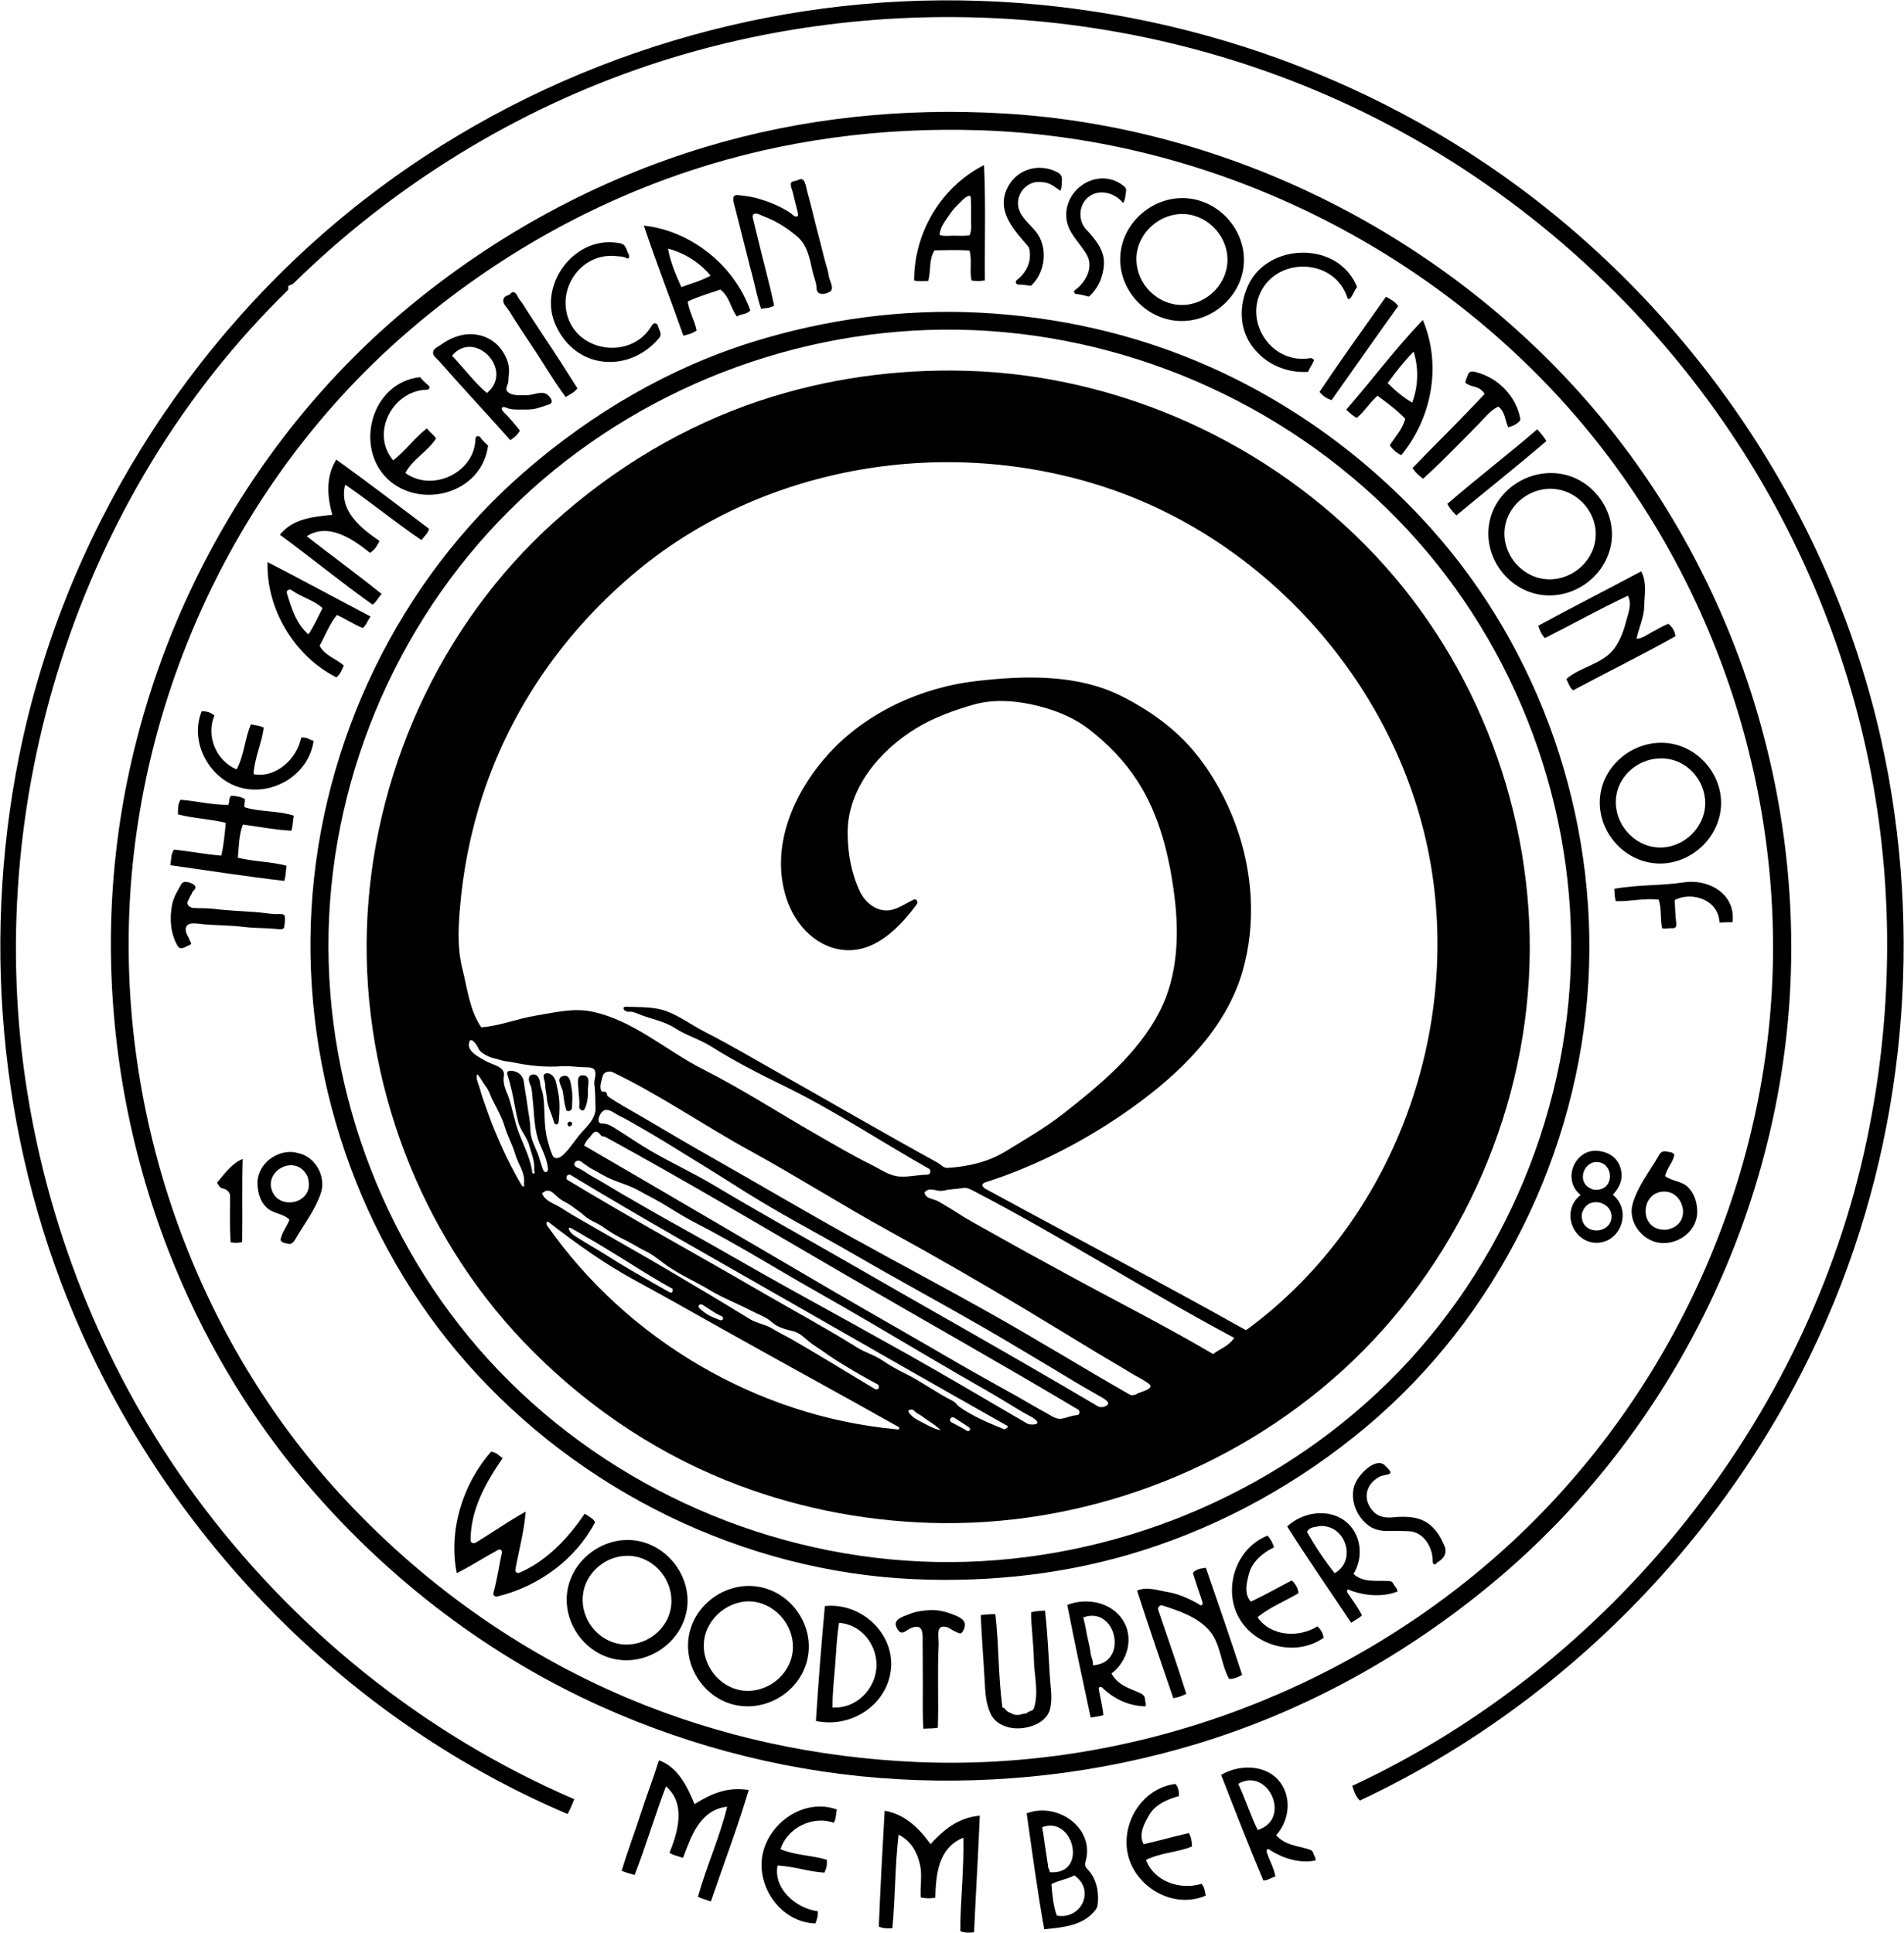 <?xml version="1.0" encoding="UTF-8"?>
<svg xmlns="http://www.w3.org/2000/svg" xmlns:xlink="http://www.w3.org/1999/xlink" width="850.51pt" height="863.43pt" viewBox="0 0 850.51 863.43" version="1.1">
<defs>
<clipPath id="clip1">
  <path d="M 392 808 L 438 808 L 438 863.43 L 392 863.43 Z M 392 808 "/>
</clipPath>
<clipPath id="clip2">
  <path d="M 0 0 L 850.512 0 L 850.512 811 L 0 811 Z M 0 0 "/>
</clipPath>
</defs>
<g id="surface1">
<g clip-path="url(#clip1)" clip-rule="nonzero">
<path style=" stroke:none;fill-rule:evenodd;fill:rgb(0%,0%,0%);fill-opacity:1;" d="M 435.117 863.121 C 435.867 845.781 436.984 828.305 437.66 811.031 C 428.215 811.871 421.742 817.105 415.676 823.738 C 410.449 816.531 404.258 810.438 395.168 808.828 C 394.188 826.109 393.246 843.293 392.562 860.559 C 394.758 861.512 396.18 861.383 398.633 861.312 C 399.965 847.418 399.766 833.375 401.387 819.504 C 406.914 822.258 409.559 827.18 410.875 832.535 C 412.086 837.465 410.953 842.586 411.289 847.559 C 413.812 848.02 415.09 848.129 417.789 847.652 C 418.07 837.711 418.953 825.418 430.324 820.863 C 430.676 834.762 428.965 848.707 428.949 862.605 C 431.23 863.426 432.488 863.375 435.117 863.121 "/>
</g>
<path style=" stroke:none;fill-rule:evenodd;fill:rgb(0%,0%,0%);fill-opacity:1;" d="M 472.098 855.66 C 482.957 857.656 489.465 844.258 479.879 837.711 C 477.238 839.242 472.938 839.945 469.656 841.566 C 470.039 846.328 470.582 851.879 472.098 855.66 Z M 465.527 816.203 C 466.246 819.488 466.441 822.684 467.027 825.918 C 467.34 827.645 467.551 829.367 467.789 831.094 C 467.906 831.957 468.168 832.848 468.164 833.676 C 468.164 834.629 469.336 835.84 468.746 836.266 C 486.215 837.887 479.703 810.773 465.527 816.203 Z M 466.469 861.773 C 475.07 860.891 483.879 860.223 489.371 853.117 C 490.277 851.945 490.371 850.609 490.453 849.242 C 490.738 844.402 489.652 839.348 486.371 835.59 C 485.367 834.445 484.32 833.586 484.816 831.949 C 489.488 816.57 472.383 804.77 458.609 809.98 C 461.07 827.098 463.363 844.715 466.469 861.773 "/>
<path style=" stroke:none;fill-rule:evenodd;fill:rgb(0%,0%,0%);fill-opacity:1;" d="M 364.211 859.184 C 364.82 857.688 365.492 855.949 365.242 853.684 C 355.922 852.609 345.297 843.793 347.328 833.281 C 354.938 833.742 360.969 836.016 368.227 836.477 C 369.188 834.617 369.559 832.703 369.305 830.719 C 362.469 828.648 355.523 828.844 348.652 826.02 C 351.641 816.359 363.176 810.883 372.426 814.203 C 373.719 812.098 373.145 810.801 373.844 808.289 C 359.402 802.988 343.383 814.051 340.605 828.531 C 337.848 842.914 348.859 858.664 364.211 859.184 "/>
<path style=" stroke:none;fill-rule:evenodd;fill:rgb(0%,0%,0%);fill-opacity:1;" d="M 317.539 849.359 C 323.176 832.832 329.465 816.312 334.449 799.574 C 325.102 798.035 317.863 801.082 310.258 805.875 C 307.023 798.055 302.824 789.316 294.336 786.309 C 291.738 794.684 288.742 802.289 286.148 810.355 C 283.414 818.871 280.227 827.098 277.699 835.668 C 280.105 836.625 281.02 836.828 283.504 837.531 C 288.598 824.367 292.43 811.281 297.469 797.91 C 306.621 805.793 302.727 818.512 299.055 827.645 C 301.664 829.086 302.094 828.762 305.07 829.918 C 308.691 820.684 312.383 808.453 324.824 807.008 C 321.508 820.738 315.527 833.652 311.777 847.266 C 314.059 848.305 314.672 848.352 317.539 849.359 "/>
<path style=" stroke:none;fill-rule:evenodd;fill:rgb(0%,0%,0%);fill-opacity:1;" d="M 538.602 846.727 C 538.059 844.812 538.258 843.199 536.719 841.453 C 527.527 844.375 515.551 840.641 511.914 830.781 C 518.605 827.527 525.734 827.484 532.48 824.797 C 532.398 822.609 532.145 820.512 530.988 818.809 C 524.074 820.371 517.984 822.195 510.863 823.758 C 508.438 819.402 511.184 814.309 513.598 810.316 C 516.234 805.953 521.844 803.562 526.59 802.289 C 526.797 800.289 526.207 797.812 525.016 796.852 C 510.387 798.703 500.871 813.973 503.723 827.871 C 506.777 842.785 524.004 853.062 538.602 846.727 "/>
<path style=" stroke:none;fill-rule:evenodd;fill:rgb(0%,0%,0%);fill-opacity:1;" d="M 561.805 817.449 C 577.207 812.598 566.492 789.062 553.121 796.789 C 556.359 803.73 558.672 811.078 561.805 817.449 Z M 564.344 840.012 C 566.59 839.816 567.535 838.887 569.707 838.172 C 569.09 834.578 567.203 831.289 566.035 827.848 C 565.793 827.137 565.508 826.23 566.375 825.973 C 566.93 825.805 567.242 826.387 567.645 826.633 C 573.477 830.207 580.828 832.473 587.656 831.027 C 587.711 829.348 586.957 829.059 586.656 827.848 C 586.312 826.461 585.156 826.199 583.992 825.855 C 579.062 824.402 574.074 824.188 570.047 819.754 C 576.324 812.883 577.16 801.77 570.852 794.93 C 564.488 788.031 553.172 788.254 545.484 792.801 C 551.734 808.848 557.691 824.297 564.344 840.012 "/>
<g clip-path="url(#clip2)" clip-rule="nonzero">
<path style=" stroke:none;fill-rule:evenodd;fill:rgb(0%,0%,0%);fill-opacity:1;" d="M 253.562 810.305 C 254.848 807.793 255.277 806.754 256.531 803.668 C 189.094 774.68 130.332 727.082 86.941 667.883 C 48.219 615.055 22.738 553.07 12.277 488.43 C -8.598 359.422 34.426 221.406 128.594 129.613 C 129.105 129.113 128.348 128.004 129.07 127.602 C 129.809 127.191 130.547 127.152 131.066 126.641 C 175.785 82.754 230.406 49.051 289.754 29.172 C 341.879 11.715 397.469 4.926 452.363 8.578 C 508.887 12.344 564.566 27.363 615.035 53.059 C 675.078 83.621 727.473 128.926 766.621 183.867 C 801.129 232.305 825.023 288.043 836.008 346.559 C 846.098 400.312 845.121 455.602 833.898 509.156 C 807.711 634.156 719.727 743.891 604.031 797.715 C 605 800.637 605.547 802.391 607.434 804.266 C 700.062 760.855 775.578 682.703 816.223 588.832 C 851.121 508.227 859.402 416.82 840.43 331.008 C 818.602 232.289 759.23 143.078 677.871 83.125 C 603.715 28.477 512.145 -0.531 419.973 0.16 C 327.051 0.855 235.379 32.402 162.121 89.625 C 83.598 150.965 27.969 240.406 8.473 338.078 C -8.758 424.402 0.773 515.688 36.797 595.973 C 79.418 690.949 157.617 769.566 253.562 810.305 "/>
</g>
<path style=" stroke:none;fill-rule:evenodd;fill:rgb(0%,0%,0%);fill-opacity:1;" d="M 409.598 787.07 C 503.879 791.125 598.215 757.074 668.953 694.609 C 742.367 629.781 787.754 535.191 791.727 437.262 C 795.582 342.254 760.551 247.148 696.195 177.25 C 630.012 105.371 535.48 61.391 437.785 58.191 C 393.891 56.754 350.215 62.426 308.555 76.164 C 260.742 91.93 216.816 117.566 179.035 150.922 C 105.77 215.609 61.441 310.715 57.723 408.211 C 54.125 502.477 87.926 597.539 151.754 667.23 C 187.641 706.414 231.352 737.824 280.215 758.465 C 321.246 775.797 365.035 785.156 409.598 787.07 Z M 401.195 794.75 C 446.242 797.297 491.469 792.039 534.699 778.934 C 583.66 764.09 628.773 738.926 668.027 706.031 C 744.188 642.215 792.383 547.336 799.281 448.277 C 805.965 352.355 773.934 255.012 711.301 181.941 C 645.539 105.223 549.254 56.617 448.484 50.691 C 403.398 48.039 358.234 52.656 315.039 65.684 C 266.129 80.438 220.91 105.184 181.605 137.953 C 104.285 202.426 56.16 299.32 50.18 399.637 C 44.473 495.426 76.281 592.789 139.305 665.418 C 174.98 706.531 218.902 739.91 268.379 762.195 C 310.242 781.051 355.32 792.16 401.195 794.75 "/>
<path style=" stroke:none;fill-rule:evenodd;fill:rgb(0%,0%,0%);fill-opacity:1;" d="M 418.918 771.781 C 419.348 759.582 418.672 746.746 419.289 734.699 C 419.461 731.445 417.938 726.266 421.836 726.59 C 423.824 726.758 424.812 727.945 426.629 728.742 C 428.41 729.523 429.27 730.398 430.34 728.262 C 432.633 723.672 428.477 722.25 425.102 720.953 C 422.219 719.844 419.137 719.141 416.113 719.203 C 412.852 719.27 409.242 719.758 406.398 720.922 C 403.633 722.051 398.836 723.211 400.422 726.762 C 401.297 728.727 402.43 729.957 404.262 728.789 C 406 727.68 407.043 726.953 409.02 726.68 C 412.652 726.18 412.117 731.082 412.141 734.047 C 412.195 739.98 412.172 746.539 412.219 752.727 C 412.266 759.152 412.012 765.785 412.473 772.199 C 415.145 771.996 416.254 772.211 418.918 771.781 "/>
<path style=" stroke:none;fill-rule:evenodd;fill:rgb(0%,0%,0%);fill-opacity:1;" d="M 456.23 771.98 C 461.59 771.477 467.883 768.781 469.129 763.117 C 470.191 758.281 469.254 753.605 468.969 748.836 C 468.383 739 467.906 729.191 466.816 719.406 C 464.047 719.734 462.926 719.461 460.598 720.23 C 460.621 727.125 461.699 734.172 461.816 741.039 C 461.945 748.438 464.199 756.27 461.77 763.258 C 461.418 764.27 459.438 764.359 458.859 765.059 C 458.449 765.555 457.371 765.398 456.676 765.641 C 455.102 766.191 453.234 766.254 451.727 765.312 C 451.105 764.922 450.32 764.863 449.867 764.324 C 449.594 764 448.961 763.844 449.008 763.418 C 449.055 762.996 447.812 762.938 447.754 762.52 C 445.902 748.852 446.227 734.766 444.637 721.016 C 441.832 720.996 441.027 721.141 438.105 721.43 C 438.473 731.188 439.324 740.988 439.848 750.766 C 440.117 755.867 440.32 761.027 442.637 765.75 C 445.047 770.652 451.137 772.457 456.23 771.98 "/>
<path style=" stroke:none;fill-rule:evenodd;fill:rgb(0%,0%,0%);fill-opacity:1;" d="M 391.492 744.953 C 392.148 735.266 385.09 725.555 374.801 724.922 C 373.797 731.293 373.539 737.363 373.074 743.648 C 372.598 750.02 371.816 756.121 371.887 762.691 C 382.215 763.422 390.824 754.773 391.492 744.953 Z M 397.98 745.617 C 399.613 729.512 384.602 715.703 368.469 717.402 C 366.879 734.484 365.543 751.734 364.469 768.723 C 380.238 772.148 396.371 761.473 397.98 745.617 "/>
<path style=" stroke:none;fill-rule:evenodd;fill:rgb(0%,0%,0%);fill-opacity:1;" d="M 483.855 722.508 C 484.973 726.113 485.227 729.238 486.051 732.641 C 486.527 734.613 486.949 736.449 487.176 738.461 C 487.383 740.305 488.441 741.742 488.184 743.871 C 504.406 742.973 498.594 716.945 483.855 722.508 Z M 492.871 766.141 C 492.504 762.117 491.555 758.703 490.832 754.527 C 490.641 753.406 491.738 753.211 492.496 753.949 C 497.684 759.004 504.555 762.133 511.715 762.172 C 512.102 760.684 511.512 760.363 511.492 759.199 C 511.457 757.246 510.082 756.621 508.605 755.965 C 504.008 753.91 499.406 752.754 496.492 747.523 C 503.828 742.008 506.586 731.43 501.559 723.66 C 496.359 715.629 485.445 713.512 476.734 716.891 C 480.051 733.809 483.602 750.41 487.195 767.172 C 489.824 766.742 490.57 766.754 492.871 766.141 "/>
<path style=" stroke:none;fill-rule:evenodd;fill:rgb(0%,0%,0%);fill-opacity:1;" d="M 329.957 754.824 C 340.355 757.188 351.324 750.199 353.742 739.75 C 356.168 729.273 349.035 718.359 338.68 715.82 C 328.184 713.246 316.961 720.809 314.75 731.332 C 312.594 741.594 319.648 752.484 329.957 754.824 Z M 330.543 761.969 C 344.738 763.816 358.527 753.965 360.922 739.777 C 363.383 725.199 352.914 710.879 338.363 708.703 C 323.926 706.543 309.781 716.887 307.625 731.32 C 305.461 745.816 316.012 760.078 330.543 761.969 "/>
<path style=" stroke:none;fill-rule:evenodd;fill:rgb(0%,0%,0%);fill-opacity:1;" d="M 524.105 758.574 C 526.668 758.07 527.598 757.699 529.914 756.637 C 525.984 744 521.574 731.57 517.34 719.031 C 517.008 718.051 518.191 716.777 519.141 717.086 C 526.609 719.531 535.09 722.281 540.359 728.531 C 545.371 734.477 545.297 743.281 549.02 749.941 C 550.871 750.039 552.691 749.367 554.875 748.133 C 549.664 732.117 544.16 716.238 538.656 700.305 C 536.242 700.641 534.367 700.871 532.859 702.59 C 534.129 706.84 535.609 710.961 536.984 715.137 C 537.23 715.883 537.469 716.867 536.559 717.039 C 536.004 717.148 535.684 716.648 535.273 716.418 C 531.09 714.074 526.418 711.945 521.676 711.148 C 517.164 710.391 512.324 708.617 507.934 710.484 C 513.152 726.73 518.621 742.508 524.105 758.574 "/>
<path style=" stroke:none;fill-rule:evenodd;fill:rgb(0%,0%,0%);fill-opacity:1;" d="M 275.523 734.094 C 286.043 736.594 297.305 729.641 299.523 718.996 C 301.738 708.379 294.578 697.43 283.945 695.309 C 273.32 693.184 262.504 700.57 260.57 711.219 C 258.723 721.418 265.484 731.707 275.523 734.094 Z M 275.473 741.254 C 289.887 743.672 304.457 733.516 306.809 719.043 C 309.168 704.543 298.398 690.203 283.949 688.141 C 269.77 686.117 255.695 696.391 253.449 710.594 C 251.211 724.77 261.328 738.887 275.473 741.254 "/>
<path style=" stroke:none;fill-rule:evenodd;fill:rgb(0%,0%,0%);fill-opacity:1;" d="M 591.242 731.57 C 590.969 729.641 590.156 727.984 588.422 726.484 C 580.375 731.648 567.602 731.066 561.723 722.375 C 567.48 717.703 573.801 715.387 580.012 711.645 C 579.969 709.664 578.574 707.188 577 705.969 C 570.711 709.195 565.27 712.379 558.75 715.426 C 555.602 711.969 556.852 706.922 558 702.703 C 559.43 697.461 564.266 693.449 569.066 691.188 C 568.438 688.922 567.469 687.414 566.227 685.945 C 552.438 691.281 546.512 708.66 552.867 721.551 C 559.562 735.125 578.523 740.535 591.242 731.57 "/>
<path style=" stroke:none;fill-rule:evenodd;fill:rgb(0%,0%,0%);fill-opacity:1;" d="M 596.184 702.723 C 605.285 697.699 601.957 684.02 592.902 681.961 C 591.551 681.652 590.434 681.457 589.062 681.773 C 587.055 682.242 585.219 681.961 583.797 684.223 C 587.367 690.582 591.66 697.035 596.184 702.723 Z M 603.578 724.859 C 605.938 723.207 606.652 723.215 608.363 721.527 C 606.641 718.105 604.281 714.91 602.113 711.734 C 601.758 711.211 601.402 710.453 602.016 710.105 C 602.445 709.855 602.918 710.289 603.324 710.441 C 609.836 712.855 617.816 713.492 624.312 710.855 C 623.805 708.824 622.969 708.715 622.363 707.359 C 621.816 706.141 620.578 706.258 619.488 706.199 C 614.445 705.934 608.961 706.984 604.594 703.051 C 609.41 695.277 607.906 684.664 600.695 679.305 C 593.039 673.605 581.648 675.523 574.992 681.859 C 584.281 696.582 594 710.52 603.578 724.859 "/>
<path style=" stroke:none;fill-rule:evenodd;fill:rgb(0%,0%,0%);fill-opacity:1;" d="M 222.375 713.07 C 240.551 708.609 257.066 696.672 265.852 679.914 C 264.746 678.066 263.305 677.578 261.18 676.148 C 253.766 687.09 244.465 697.066 232.07 702.516 C 230.977 702.996 230.02 702.152 230.238 700.961 C 231.836 692.176 234.09 684.254 234.82 675.219 C 227.109 679.512 220.188 684.395 212.66 688.992 C 211.609 689.633 210.219 689.281 210.215 688.031 C 210.156 674.246 217.059 662.199 224.527 651.336 C 222.379 649.805 221.742 648.77 219.363 648.449 C 206.688 662.895 200.207 683.684 204.027 702.711 C 211.258 699.023 215.871 695.875 222.434 692.352 C 223.508 691.773 224.441 692.535 224.188 693.68 C 222.828 699.852 222.113 705.391 220.43 711.531 C 220.105 712.727 221.242 713.348 222.375 713.07 "/>
<path style=" stroke:none;fill-rule:evenodd;fill:rgb(0%,0%,0%);fill-opacity:1;" d="M 418.031 697.707 C 490.328 699.121 562.156 671.664 615.059 622.254 C 668.734 572.121 700.586 500.285 701.785 426.867 C 702.965 354.812 674.539 283.355 624.105 231.789 C 572.824 179.359 501.426 148.461 428.066 147.273 C 355.926 146.113 284.746 173.758 232.344 223.352 C 179.598 273.273 148.348 343.957 146.773 416.504 C 145.207 488.613 172.887 560.25 222.855 612.324 C 273.586 665.191 344.914 696.281 418.031 697.707 Z M 408.316 705.387 C 442.742 706.91 477.129 703.035 509.984 692.68 C 546.758 681.086 580.758 662.098 610.312 637.324 C 668.809 588.293 705.164 514.625 709.523 438.555 C 713.73 365.148 688.203 290.547 638.98 235.75 C 611.074 204.688 576.797 179.75 538.691 163.086 C 506.664 149.078 472.09 141.367 437.133 139.641 C 403.105 137.957 368.93 142.586 336.395 152.684 C 298.82 164.344 264.457 184.594 234.605 210.438 C 178.062 259.391 143.41 331.625 139.129 406.141 C 134.914 479.453 159.992 553.879 208.648 608.996 C 259.047 666.086 332.219 702.012 408.316 705.387 "/>
<path style=" stroke:none;fill-rule:evenodd;fill:rgb(0%,0%,0%);fill-opacity:1;" d="M 640.902 698.832 C 641.531 698.895 641.5 698.191 642.031 697.895 C 645.02 696.227 646.57 693.637 645.25 690.555 C 643.762 687.074 642.312 684.52 639.73 681.969 C 634.996 677.293 628.281 677.184 622.082 677.777 C 619.074 678.066 615.879 677.613 613.664 675.359 C 611.465 673.125 610.168 670.34 610.535 667.203 C 610.934 663.785 613.305 661.211 616.215 659.625 C 617.613 658.863 619.434 659.008 620.707 658.301 C 621.988 657.59 619.93 655.973 618.812 654.734 C 616.328 651.977 612.047 654.5 609.676 656.812 C 607.434 659 605.152 661.883 604.574 665.184 C 603.477 671.445 606.516 678.094 611.723 681.711 C 614.328 683.52 617.613 683.969 620.816 683.859 C 623.656 683.766 626.258 683.855 629.238 683.957 C 635.82 684.18 639.891 690.938 639.98 696.996 C 639.992 697.742 640 698.742 640.902 698.832 "/>
<path style=" stroke:none;fill-rule:evenodd;fill:rgb(0%,0%,0%);fill-opacity:1;" d="M 419.465 638.145 C 416.992 635.84 414.605 634.805 412.199 632.855 C 410.938 631.828 409.453 631.422 408.391 630.184 C 407.523 629.172 405.176 629.676 405.906 630.812 C 407.57 633.422 410.332 634.496 412.918 635.859 C 415.039 636.977 416.938 638.047 419.457 638.691 C 420.648 638.992 420.402 639.023 419.465 638.145 Z M 431.68 638.992 C 432.875 639.789 434.047 638.449 432.863 637.605 C 430.438 635.879 428.906 635.055 426.422 633.355 C 424.867 632.289 423.473 634.445 425.098 635.367 C 427.633 636.805 429.289 637.402 431.68 638.992 Z M 399.906 638.383 C 400.621 638.449 401.57 638.789 401.684 638.035 C 401.785 637.363 400.965 637.152 400.406 636.844 C 374.602 622.316 348.59 608.184 322.762 593.691 C 309.812 586.426 296.953 579.117 283.883 572.043 C 270.141 564.602 257.543 555.555 245.059 545.898 C 244.254 545.277 243.801 546.555 244.379 547.383 C 280.008 598.359 338.152 632.566 399.906 638.383 Z M 448.391 638.352 C 448.977 638.586 450 637.797 450.137 637.277 C 450.258 636.816 449.52 636.645 449.016 636.363 C 416.562 618.066 384.242 599.551 351.914 581.051 C 319.438 562.465 286.773 544.172 254.754 524.781 C 254.203 524.449 253.305 524.977 253.172 525.305 C 253.07 525.551 252.883 526.676 253.293 526.926 C 281.699 544.156 310.898 560.105 339.656 576.824 C 354.066 585.203 368.742 593.078 382.902 601.926 C 386.453 604.148 390.543 605.242 394.027 607.598 C 397.328 609.824 400.75 611.75 404.316 613.516 C 411.781 617.215 418.418 622.191 425.812 625.895 C 426.875 626.43 427.473 627.652 428.422 628.328 C 434.395 632.594 441.641 635.637 448.391 638.352 Z M 459.516 636.117 C 459.867 636.184 459.945 636.344 460.516 636.277 C 461.09 636.215 460.621 636.352 461.238 636.328 C 465.805 636.133 462.09 633.59 460.109 632.562 C 458.082 631.504 455.816 630.195 453.727 628.914 C 449.453 626.297 445.129 623.656 440.754 621.152 C 432.078 616.188 423.402 611.184 414.797 606.098 C 397.57 595.91 380.336 585.719 362.914 575.871 C 354.227 570.965 345.672 565.812 337.039 560.812 C 328.5 555.863 319.906 550.98 311.137 546.465 C 306.703 544.184 302.43 541.609 298.195 538.953 C 294.016 536.336 289.586 534.188 285.273 531.773 C 281.152 529.465 276.555 528.305 272.27 526.383 C 269.984 525.359 267.879 524 265.645 522.809 C 264.527 522.215 263.527 521.719 262.391 520.863 C 261.484 520.184 261.082 520.059 260.004 519.16 C 257.441 517.035 255.09 520.324 257.773 521.508 C 260.625 522.766 262.121 524.152 264.383 525.383 C 268.938 527.863 273.102 530.547 277.48 533.086 C 286.086 538.082 294.684 543.047 303.375 547.844 C 320.512 557.301 337.406 567.273 354.551 576.711 C 371.844 586.23 389.129 595.801 406.348 605.457 C 423.547 615.102 440.461 625.227 457.555 635.117 C 458.188 635.484 458.73 635.965 459.516 636.117 Z M 474.402 633.691 C 476.715 633.27 478.441 632.305 480.988 632.145 C 482.441 632.055 482.617 630.25 481.527 629.602 C 446.57 608.766 411.117 588.859 375.961 568.445 C 340.871 548.066 306.023 527.27 270.418 507.863 C 269.809 507.531 268.91 507.727 268.453 507.191 C 267.871 506.508 267.336 505.609 266.43 505.531 C 265.082 505.41 264.406 506.879 263.5 507.914 C 262.539 509.016 261.848 509.504 260.922 511.684 C 297.57 532.953 334.102 554.492 370.711 575.855 C 389.012 586.535 407.469 596.965 425.773 607.648 C 434.988 613.027 444.34 618.145 453.645 623.355 C 458.195 625.906 462.672 628.645 467.258 631.086 C 469.543 632.301 471.695 634.184 474.402 633.691 Z M 491.918 628.523 C 492.543 628.359 492.27 628.66 492.93 628.457 C 497.859 626.938 492.688 624.5 490.402 623.184 C 488.363 622.012 485.82 620.535 483.535 619.23 C 478.809 616.527 474.105 613.531 469.359 610.734 C 459.805 605.105 450.316 599.301 440.703 593.746 C 421.828 582.844 402.633 572.504 383.762 561.582 C 374.273 556.09 364.668 550.809 355.102 545.473 C 345.504 540.113 336.066 534.469 326.805 528.539 C 317.348 522.492 307.719 516.691 298.195 510.793 C 293.516 507.895 288.711 505.07 283.957 502.387 C 281.621 501.07 279.145 499.57 276.859 498.52 C 274.59 497.473 271.844 494.844 269.699 496.09 C 267.637 497.285 266.016 501.867 268.934 501.867 C 271.895 501.863 273.926 503.512 276.168 504.898 C 280.992 507.891 285.621 511.133 290.496 513.969 C 299.809 519.387 309.66 523.918 318.93 529.453 C 328.363 535.09 337.898 540.605 347.438 546.047 C 356.93 551.457 366.461 556.805 375.938 562.27 C 413.922 584.184 452.219 605.559 489.957 627.902 C 490.254 628.074 490.512 628.285 490.891 628.359 C 491.27 628.438 491.383 628.664 491.918 628.523 Z M 506.176 623.168 C 506.52 623.086 506.934 622.969 507.129 622.973 C 507.324 622.98 508.055 622.469 508.219 622.395 C 509.648 621.734 515.973 620.23 513.305 618.195 C 510.574 616.113 508.062 615.07 505.477 613.48 C 500.32 610.316 495.164 607.387 490.047 604.285 C 479.641 597.977 469.277 591.629 458.863 585.359 C 438.582 573.152 418.07 561.355 397.324 549.965 C 376.367 538.461 356.172 525.59 335.246 514.133 C 314.523 502.789 294.953 489.145 273.66 478.914 C 272.523 478.367 270.762 478.699 269.969 479.43 C 269.094 480.23 268.867 482.02 268.527 483.258 C 268.215 484.41 268.008 485.852 268.469 487.09 C 268.742 487.82 269.762 487.57 270.48 487.742 C 271.219 487.922 270.949 489.328 271.594 489.77 C 276.559 493.199 281.961 496.012 287.18 499.094 C 297.492 505.188 307.832 511.281 318.273 517.195 C 338.891 528.875 359.254 540.926 379.969 552.422 C 400.613 563.871 421.453 574.879 442.031 586.43 C 462.777 598.074 483.062 610.586 503.699 622.402 C 504.473 622.844 505.27 623.387 506.176 623.168 Z M 392.543 619.953 C 392.59 619.586 392.629 618.699 392.211 618.477 C 385.852 615.102 379.555 611.398 373.438 607.559 C 370.09 605.461 366.891 602.992 363.59 600.902 C 360.5 598.949 357.996 595.566 354.465 594.676 C 351.062 593.82 347.52 593.047 344.777 590.578 C 342.16 588.219 338.848 587.199 335.824 585.605 C 329.613 582.328 322.984 579.859 316.965 576.23 C 310.789 572.512 304.152 569.621 298.203 565.531 C 294.922 563.273 291.898 560.535 288.344 558.844 C 285.254 557.371 282.402 555.449 279.277 553.934 C 275.863 552.281 272.605 550.398 269.551 548.191 C 266.754 546.168 263.289 545.207 260.73 542.766 C 259.289 541.387 257.59 540.461 256.062 539.227 C 254.66 538.09 253.066 537.266 251.484 536.414 C 249.789 535.504 248.43 534.086 247.012 532.809 C 246.316 532.188 245.32 531.816 244.453 531.844 C 244.086 531.855 243.418 532.047 243.359 532.188 C 243.301 532.324 242.09 532.828 242.215 533.188 C 243.406 536.559 247.938 537.715 250.992 539.746 C 253.879 541.664 257.094 543.516 260.184 545.281 C 266.355 548.812 272.559 552.43 278.77 555.945 C 291.348 563.059 303.797 570.473 316.23 577.867 C 322.535 581.617 328.789 585.457 335.086 589.285 C 338.121 591.129 341.723 591.496 344.77 593.355 C 347.809 595.211 350.98 596.703 354.035 598.465 C 366.422 605.605 378.582 613.098 390.828 620.465 C 391.43 620.824 392.477 620.488 392.543 619.953 Z M 541.891 604.832 C 545.492 602.137 548.223 601.746 551.363 597.637 C 511.805 576.516 474.004 552.223 434.238 531.625 C 433.027 530.996 431.73 530.426 430.355 530.645 C 427.289 531.137 424.289 531.176 421.277 531.852 C 418.398 532.5 415.312 529.801 412.965 532.664 C 413.434 535.645 417.117 535.379 419.371 536.742 C 422.117 538.398 425.023 540.051 427.762 541.844 C 432.98 545.266 438.555 548.117 443.988 551.207 C 454.898 557.418 465.949 563.379 476.965 569.398 C 498.602 581.215 520.594 592.297 541.891 604.832 Z M 556.602 594.188 C 619.891 547.938 651.367 466.617 639.719 389.875 C 627.746 311.012 568.879 242.27 493.309 217.523 C 423.246 194.582 342.422 207.469 285.223 254.496 C 253.098 280.906 228.668 315.477 215.684 354.977 C 210.129 371.875 206.762 389.105 205.355 406.781 C 204.66 415.488 204.383 424.242 206.523 432.676 C 208.801 441.641 209.715 451.176 214.98 458.895 C 223.562 458.211 231.113 454.996 239.23 453.68 C 247.598 452.324 256.078 450.102 264.504 451.887 C 283.121 455.824 297.492 469.254 314.172 477.703 C 331.328 486.391 347.633 496.938 364.355 506.531 C 372.668 511.301 380.945 516.215 389.547 520.441 C 393.559 522.414 397.223 525.23 401.84 525.543 C 406.086 525.828 409.836 524.758 414.258 524.715 C 415.703 524.703 416.055 522.676 414.879 522.012 C 393.109 509.703 372.387 495.82 349.945 484.93 C 338.918 479.578 328.062 473.977 317.656 467.438 C 312.5 464.199 306.57 462.539 301.445 459.215 C 296.484 455.996 290.457 455.141 285.098 452.891 C 283.707 452.305 282.305 451.723 280.695 451.941 C 280.195 452.012 279.758 451.664 279.359 451.516 C 278.77 451.293 278.152 450.312 278.75 449.922 C 279.129 449.68 279.672 449.688 280.098 449.703 C 285.781 449.961 292.09 449.621 297.578 451.637 C 303.742 453.902 309.141 458.012 315.031 461.02 C 326.652 466.949 337.922 473.652 349.305 480.074 C 372.477 493.156 395.469 506.527 418.812 519.344 C 420.301 520.156 421.457 521.773 423.164 521.68 C 432.27 521.152 441.348 519.074 449.086 514.355 C 457.871 508.996 466.953 503.75 474.977 497.461 C 491.488 484.516 508.52 470.445 518.172 451.465 C 526.105 435.863 526.777 417.398 524.613 400.309 C 522.367 382.547 518.031 364.262 508.195 349.008 C 502.363 339.961 494.82 332.156 486.25 325.602 C 478.812 319.914 469.918 316.609 460.809 314.656 C 452.266 312.824 443.277 312.367 434.883 314.75 C 426.105 317.246 417.281 320.453 409.594 325.098 C 393.008 335.117 378.414 352.27 378.641 372.418 C 378.738 381.492 380.34 390.258 384.129 398.258 C 386.305 402.859 390.945 406.715 396.027 406.691 C 400.453 406.672 404.262 403.609 408.363 401.766 C 409.34 401.324 410.16 403.02 409.578 403.812 C 402.449 413.527 391.836 424.867 378.465 424.438 C 365.516 424.023 355.457 413.805 351.391 401.535 C 343.773 378.543 354.355 354.117 370.109 336.762 C 386.91 318.254 411.465 307.047 436.133 304.211 C 458.008 301.695 481.602 301.035 501.523 311.223 C 513.805 317.504 525.199 325.629 533.883 336.277 C 541.742 345.918 547.852 357.039 552.078 368.695 C 559.598 389.438 561.219 412.605 555.012 433.992 C 547.527 459.762 526.914 479.656 505.453 494.957 C 485.684 509.055 463.258 520.789 440.094 528.145 C 439.355 528.379 438.453 529.215 438.961 529.832 C 439.289 530.234 439.574 530.691 440.016 530.93 C 478.777 552.02 518.07 572.586 556.602 594.188 Z M 321.625 589.66 C 322.93 590.125 323.633 588.496 322.312 587.91 C 318.93 586.402 316.875 584.734 313.816 582.812 C 312.711 582.117 311.438 583.402 312.332 584.281 C 315.062 586.973 317.953 588.352 321.625 589.66 Z M 300.227 577.211 C 300.414 576.941 300.746 575.863 300.309 575.625 C 292.406 571.305 284.652 566.34 276.934 561.531 C 273.074 559.129 269.148 556.781 265.258 554.449 C 263.305 553.277 261.23 552.207 259.34 551.02 C 258.316 550.375 257.004 549.715 256.172 549.195 C 255.598 548.84 253.922 547.883 254.039 548.684 C 254.352 550.785 256.809 552.105 258.621 553.242 C 260.492 554.422 262.559 555.684 264.547 556.84 C 268.445 559.113 272.293 561.59 276.16 563.977 C 279.961 566.32 283.844 568.547 287.727 570.758 C 291.457 572.883 295.172 575.074 298.922 577.133 C 299.363 577.375 300.039 577.48 300.227 577.211 Z M 233.922 529.887 C 234.504 529.641 233.996 529.141 234.062 528.613 C 234.668 523.734 231.41 520.043 230.16 515.629 C 228.953 511.359 226.707 507.523 225.445 503.254 C 224.219 499.102 222.148 495.453 220.176 491.652 C 219.062 489.512 218.465 487.059 216.945 485.195 C 216.102 484.16 215.359 482.77 214.766 481.906 C 214.348 481.301 213.27 479.395 213.031 480.16 C 212.465 481.977 213.91 484.43 214.422 486.488 C 214.887 488.367 215.598 490.395 216.266 492.309 C 217.691 496.41 219.164 500.559 220.824 504.602 C 224.289 513.023 228.207 521.293 232.84 529.137 C 233.094 529.562 233.34 530.133 233.922 529.887 Z M 238.641 524.094 C 239.227 523.77 238.559 523.281 238.609 522.777 C 239.012 518.809 237.43 515.355 236.43 511.676 C 235.402 507.906 232.461 504.992 231.484 501.184 C 230.562 497.578 229.996 494.031 229.262 490.336 C 228.551 486.754 227.75 483.609 226.602 479.828 C 225.973 477.758 229.246 478.148 230.945 478.953 C 232.555 479.715 233.734 481.312 233.98 483.195 C 234.445 486.738 235.121 490.09 235.562 493.598 C 236.031 497.309 236.902 500.832 236.922 504.641 C 236.938 508.406 238.691 511.543 240.086 514.957 C 240.867 516.871 241.305 518.867 242.027 520.805 C 242.359 521.695 242.441 522.641 243.23 523.363 C 243.98 524.047 244.883 523.008 244.797 522.102 C 244.441 518.422 242.988 515.082 241.457 511.742 C 238.402 505.074 238.766 497.523 237.871 490.402 C 237.629 488.453 237.715 486.293 236.883 484.566 C 236.113 482.969 235.652 480.461 237.785 479.996 C 240.09 479.492 241.18 482.008 241.301 483.93 C 241.414 485.668 242.328 487.32 242.594 489.098 C 243.617 496.004 242.703 502.91 244.73 509.84 C 245.328 511.887 245.664 513.422 246.676 515.801 C 247.734 518.301 250.047 517.309 251.656 515.785 C 254.844 512.762 256.992 508.945 259.828 505.824 C 262.66 502.711 266.23 499.25 266.023 494.91 C 265.855 491.383 266.004 487.992 265.504 484.523 C 265.215 482.52 266.387 480.555 265.824 478.484 C 265.324 476.652 262.969 476.758 261.23 476.734 C 257.867 476.691 254.352 476.035 250.895 476.281 C 243.711 476.797 236.578 476.094 229.531 474.609 C 227.551 474.191 225.484 474.145 223.59 473.531 C 221.926 472.988 220.016 472.645 218.512 472.016 C 216.789 471.293 214.371 469.898 213.805 468.461 C 213.215 466.977 210.535 463.09 209.707 465.211 C 208.004 469.562 214.18 472.312 217.32 474.125 C 219.992 475.668 225.758 476.445 225.078 480.566 C 224.367 484.875 226.609 487.918 227.699 491.652 C 228.715 495.117 229.469 498.551 230.43 501.996 C 232.395 509.059 236.469 515.449 237.609 522.742 C 237.727 523.492 237.73 524.598 238.641 524.094 Z M 415.449 680.242 C 482.637 682.367 549.766 657.535 599.562 612.281 C 650.359 566.121 681.133 499.34 683.227 430.777 C 685.27 363.879 660.219 296.898 614.324 248.098 C 567.152 197.938 500.402 167.559 431.637 165.629 C 400.391 164.754 369.254 169.074 339.645 178.914 C 305.559 190.242 274.355 209.031 247.57 233.109 C 196.207 279.301 165.789 346.953 163.863 415.871 C 161.98 483.113 187.34 550.602 233.895 599.352 C 259.395 626.055 290.051 647.398 324.242 661.215 C 353.293 672.953 384.129 679.25 415.449 680.242 "/>
<path style=" stroke:none;fill-rule:evenodd;fill:rgb(0%,0%,0%);fill-opacity:1;" d="M 108.184 554.793 C 108.395 542.344 108.039 530.199 108.414 517.688 C 103.328 519.75 100.254 524.477 96.941 528.289 C 97.824 529.66 98.121 530.582 99.309 530.805 C 101.285 531.172 102.793 532.504 102.789 534.363 C 102.77 541.305 102.617 548.043 102.996 554.895 C 105.152 555.285 106.176 555.238 108.184 554.793 "/>
<path style=" stroke:none;fill-rule:evenodd;fill:rgb(0%,0%,0%);fill-opacity:1;" d="M 137.863 527.754 C 137.605 526.059 137.574 525.637 136.629 524.211 C 131.098 515.875 118.211 522.984 121.484 531.844 C 124.77 540.715 139.371 537.688 137.863 527.754 Z M 128.5 555.562 C 129.969 556.023 131.039 555.027 131.723 553.863 C 135.723 547.004 140.703 540.605 143.305 532.988 C 145.758 525.797 141.121 517.02 133.652 515.184 C 132.336 514.859 131.145 514.559 129.797 514.555 C 121.922 514.527 114.535 521.137 115.012 529.199 C 115.25 533.223 116.34 536.957 119.344 539.617 C 122.289 542.227 126.621 542.047 129.312 544.832 C 128.055 548.129 125.867 550.527 125.297 553.902 C 125.984 555.234 127.16 555.141 128.5 555.562 "/>
<path style=" stroke:none;fill-rule:evenodd;fill:rgb(0%,0%,0%);fill-opacity:1;" d="M 746.301 548.793 C 755.852 545.633 751.961 531.355 742.52 532.297 C 732.848 533.262 732.293 548.645 742.797 549.27 C 744.465 549.371 744.742 549.309 746.301 548.793 Z M 741.266 555.145 C 749.387 556.234 758.004 550.051 758.141 541.633 C 758.211 537.445 757.074 533.535 754.242 530.5 C 751.473 527.527 746.852 527.691 743.785 525.328 C 744.566 521.727 747.34 519.27 747.922 515.762 C 747.113 514.465 745.77 514.711 744.512 514.383 C 743.242 514.051 741.914 514.512 741.281 515.629 C 737.121 523.012 731.73 529.414 729.316 537.688 C 727.02 545.559 733.281 554.07 741.266 555.145 "/>
<path style=" stroke:none;fill-rule:evenodd;fill:rgb(0%,0%,0%);fill-opacity:1;" d="M 719.816 544.133 C 720.629 537.324 710.547 534.07 707.363 540.305 C 706.531 541.93 706.367 542.914 706.738 544.707 C 708.168 551.664 718.996 551.023 719.816 544.133 Z M 713.977 531.406 C 721.051 530.559 720.691 520.117 714.09 519.121 C 707.684 518.152 704.16 527.504 710.109 530.664 C 711.582 531.445 712.277 531.609 713.977 531.406 Z M 713.434 555.137 C 724.055 554.898 729.098 540.68 720.43 533.684 C 723.898 530.035 725.258 525.871 723.777 521.434 C 722.23 516.805 718.293 514.418 713.379 514.055 C 703.512 513.324 697.543 526.922 706.043 533.766 C 696.887 540.98 702.699 555.379 713.434 555.137 "/>
<path style=" stroke:none;fill-rule:evenodd;fill:rgb(0%,0%,0%);fill-opacity:1;" d="M 255.281 502.625 C 256.414 501.102 253.742 500.223 253.547 502.012 C 253.43 503.117 254.582 503.562 255.281 502.625 "/>
<path style=" stroke:none;fill-rule:evenodd;fill:rgb(0%,0%,0%);fill-opacity:1;" d="M 249.07 502.098 C 249.465 501.762 249.535 501.215 249.578 500.719 C 249.945 496.867 250.137 492.887 249.523 489.062 C 249.219 487.152 248.746 485.152 248.34 483.352 C 247.879 481.312 246.074 478.898 243.781 479.492 C 241.789 480.004 243.559 482.875 243.531 484.59 C 243.504 486.348 244.16 488.434 244.266 490.387 C 244.469 494.215 246.562 497.664 247.473 501.359 C 247.637 502.031 248.52 502.562 249.07 502.098 "/>
<path style=" stroke:none;fill-rule:evenodd;fill:rgb(0%,0%,0%);fill-opacity:1;" d="M 255.492 494.949 C 255.594 492.164 255.875 489.051 255.387 486.555 C 254.914 484.133 254.855 479.672 251.445 480.676 C 247.984 481.695 251.109 485.32 251.453 487.824 C 251.781 490.223 252.074 493.055 252.871 495.668 C 253.25 496.918 255.445 496.207 255.492 494.949 "/>
<path style=" stroke:none;fill-rule:evenodd;fill:rgb(0%,0%,0%);fill-opacity:1;" d="M 261.109 495.477 C 262.422 492.848 262.738 489.781 262.617 487.188 C 262.504 484.699 264.062 480.598 260.57 480.316 C 257.199 480.043 258.309 484.152 258.383 486.547 C 258.453 488.914 259.035 491.652 258.73 494.309 C 258.578 495.645 260.504 496.691 261.109 495.477 "/>
<path style=" stroke:none;fill-rule:evenodd;fill:rgb(0%,0%,0%);fill-opacity:1;" d="M 81.176 423.527 C 81.734 423.434 82.176 423.352 82.645 423.07 C 83.453 422.59 84.238 422.457 85.066 421.926 C 85.859 421.418 84.848 420.516 84.617 419.719 C 84.176 418.195 82.902 417.051 82.957 415.152 C 83.066 411.34 87.953 412.59 91.008 412.859 C 96.715 413.359 103.137 413.312 109.035 414.051 C 112.195 414.445 115.574 414.477 118.742 414.629 C 120.223 414.699 121.891 414.789 123.25 414.934 C 124.566 415.074 126.84 415.551 126.98 413.973 C 127.129 412.34 127.5 410.914 127.242 409.387 C 126.98 407.84 124.684 408.367 123.227 408.316 C 120.34 408.211 117.223 407.648 114.207 407.414 C 107.973 406.938 101.656 406.777 95.426 405.961 C 92.438 405.57 89.41 405.793 86.375 405.57 C 84.703 405.445 83.012 404.031 84.047 402.273 C 84.652 401.25 84.691 400.598 85.41 399.664 C 85.93 398.984 85.688 398.52 86.449 397.855 C 88.262 396.277 86.91 395.066 85.219 394.422 C 83.574 393.793 81.781 393.52 80.938 395.02 C 79.215 398.09 77.484 400.871 76.855 404.172 C 75.68 410.336 76.133 416.828 79.246 422.367 C 79.656 423.094 80.293 423.676 81.176 423.527 "/>
<path style=" stroke:none;fill-rule:evenodd;fill:rgb(0%,0%,0%);fill-opacity:1;" d="M 747.105 414.625 C 748.363 414.738 748.965 413.785 748.816 412.652 C 748.344 408.988 748.27 405.746 748.086 402.027 C 755.965 397.992 767.727 401.996 768.082 412.113 C 770.59 411.941 772.23 411.871 773.93 411.906 C 775.352 399.012 762.98 392.523 752.293 394.125 C 741.883 395.688 731.402 395.125 721.07 397.035 C 721.355 399.359 721.137 400.41 721.758 402.523 C 728.172 402.77 734.453 401.074 740.945 401.871 C 742.262 406.105 741.586 410.418 742.438 414.594 C 744.199 415.086 745.359 414.469 747.105 414.625 "/>
<path style=" stroke:none;fill-rule:evenodd;fill:rgb(0%,0%,0%);fill-opacity:1;" d="M 127.016 393.484 C 127.711 390.898 127.664 389.258 127.988 386.707 C 120.777 384.789 113.551 384.93 106.238 383.137 C 106.754 378.016 106.68 372.941 108.539 368.312 C 116.008 369.352 122.77 370.641 130.156 371.07 C 130.895 368.617 130.723 367.281 131.25 364.352 C 124.312 362.066 116.23 362.777 109.258 360.609 C 109.004 358.777 109.52 358.488 109.375 356.961 C 107.695 355.863 105.199 355.508 103.207 355.422 C 102.094 356.832 102.672 357.586 102.023 359.527 C 94.945 359.645 87.766 357.781 80.641 357.254 C 79.418 359.062 79.484 361.551 79.512 363.785 C 86.613 365.602 93.711 365.789 100.844 367.527 C 100.352 372.809 100.008 377.031 98.844 382.195 C 91.609 381.605 84.84 380.238 77.676 379.512 C 76.273 381.832 76.66 383.074 76.082 386.465 C 93.008 388.855 110.012 391.527 127.016 393.484 "/>
<path style=" stroke:none;fill-rule:evenodd;fill:rgb(0%,0%,0%);fill-opacity:1;" d="M 738.699 378.359 C 748.855 380.016 759.047 372.789 761.281 362.723 C 763.602 352.258 756.469 341.23 745.848 339.129 C 735.086 337 724.074 344.109 722.078 354.938 C 720.07 365.801 727.973 376.613 738.699 378.359 Z M 738.676 385.562 C 753.273 387.199 767.016 376.051 768.648 361.441 C 770.277 346.926 758.984 333.273 744.543 331.898 C 730.203 330.535 716.422 341.176 714.785 355.598 C 713.133 370.152 724.137 383.938 738.676 385.562 "/>
<path style=" stroke:none;fill-rule:evenodd;fill:rgb(0%,0%,0%);fill-opacity:1;" d="M 140.074 330.91 C 138.043 330.414 137.059 329.062 134.5 329.531 C 132.781 338.738 123.316 347.789 113.23 345.793 C 113.754 338.18 116.879 332.203 117.812 324.957 C 115.863 324.113 114.074 323.977 112.086 323.566 C 109.27 330.078 109.109 337.473 105.684 343.68 C 96.438 339.746 91.93 328.688 95.773 319.641 C 94.168 318.137 92.176 317.711 90.121 317.66 C 84.348 331.754 93.902 348.73 108.395 352.066 C 122.441 355.293 138.027 345.793 140.074 330.91 "/>
<path style=" stroke:none;fill-rule:evenodd;fill:rgb(0%,0%,0%);fill-opacity:1;" d="M 702.656 308.391 C 717.859 300.266 733.328 292.633 748.398 284.234 C 748.195 281.945 746.93 279.926 745.262 278.664 C 742.855 279.484 740.969 280.789 738.828 281.852 C 736.262 283.125 734.082 285.121 731.055 285.34 C 732.039 280.449 734.391 275.777 734.477 270.773 C 734.562 265.523 735.785 260.172 733.113 255.203 C 717.715 263.465 702.414 271.164 687.137 279.508 C 688 281.871 688.449 283.293 690.113 285.027 C 702.57 278.723 714.484 272.051 727.188 266.082 C 729.121 269.898 727.281 274.02 726.305 277.797 C 725.254 281.863 723.711 286.062 721.168 289.574 C 716.062 296.629 705.953 297.797 699.648 303.316 C 700.766 305.363 700.863 306.629 702.656 308.391 "/>
<path style=" stroke:none;fill-rule:evenodd;fill:rgb(0%,0%,0%);fill-opacity:1;" d="M 137.762 283.359 C 140.504 279.184 141.855 275.934 144.066 271.613 C 140.004 267.945 134.715 266.836 130.258 263.613 C 129.27 262.902 127.805 263.762 128.145 264.895 C 130.168 271.637 132.309 278.617 137.762 283.359 Z M 150.277 302.578 C 152.262 300.836 152.516 299.484 153.598 297.32 C 150.152 294.164 145.176 292.961 142.77 288.453 C 145.301 283.82 147.18 278.809 150.484 274.695 C 154.727 276.586 157.914 278.855 162.055 280.527 C 163.836 278.879 163.73 278.043 165.508 275.359 C 150.07 267.273 135.266 259.211 119.527 251.078 C 118.867 272.125 131.605 293.137 150.277 302.578 "/>
<path style=" stroke:none;fill-rule:evenodd;fill:rgb(0%,0%,0%);fill-opacity:1;" d="M 166.434 270.09 C 168.555 268.367 168.449 267.59 170.453 265.297 C 159.418 256.422 148.43 248.414 137.008 239.535 C 146.902 233.176 157.922 241.07 165.324 246.977 C 167.785 245.137 167.977 244.402 169.547 241.664 C 161.57 236.164 151.148 228.266 154.215 216.496 C 165.945 224.508 176.578 233.371 188.258 241.242 C 189.828 239.094 190.965 238.637 191.66 236.199 C 177.871 225.781 164.301 215.426 150.223 205.297 C 145.488 212.949 146.129 221.48 148.422 229.961 C 139.875 230.828 130.887 231.586 125.031 238.859 C 139.051 249.152 152.309 260.062 166.434 270.09 "/>
<path style=" stroke:none;fill-rule:evenodd;fill:rgb(0%,0%,0%);fill-opacity:1;" d="M 690.102 258.664 C 701.164 259.879 711.715 251.496 712.742 240.32 C 713.715 229.703 705.738 220.016 695.297 218.512 C 684.438 216.949 673.715 224.828 672.188 235.766 C 670.648 246.82 679.055 257.453 690.102 258.664 Z M 688.152 265.668 C 702.344 267.816 716.297 258.246 719.445 244.211 C 722.766 229.402 712.141 214.109 697.234 211.66 C 682.625 209.258 667.812 219.062 665.23 233.797 C 662.617 248.699 673.305 263.414 688.152 265.668 "/>
<path style=" stroke:none;fill-rule:evenodd;fill:rgb(0%,0%,0%);fill-opacity:1;" d="M 650.531 230.234 C 663.879 219.145 677.621 208.289 690.785 196.977 C 689.094 194.383 688.824 194.254 686.684 191.762 C 673.539 203.082 659.648 213.719 646.512 225.09 C 647.895 227.523 648.441 227.898 650.531 230.234 "/>
<path style=" stroke:none;fill-rule:evenodd;fill:rgb(0%,0%,0%);fill-opacity:1;" d="M 218.023 199.031 C 217.059 198.121 215.762 197.023 214.645 195.469 C 213.797 194.297 212.398 194.738 212.367 196.109 C 212.043 211.117 193.105 220.066 181.07 211.25 C 184.348 205.078 191.059 201.688 194.781 195.859 C 193.562 193.961 192.328 193.426 190.672 191.348 C 185.195 195.559 181.316 201.199 175.656 205.637 C 165.277 193.402 175.539 174.242 190.844 174.07 C 191.852 174.059 192.172 172.84 191.438 172.227 C 190.008 171.039 188.566 169.629 187.648 168.469 C 165.789 170.859 158.305 199.727 173.051 213.863 C 187.559 227.773 215.227 220.676 218.023 199.031 "/>
<path style=" stroke:none;fill-rule:evenodd;fill:rgb(0%,0%,0%);fill-opacity:1;" d="M 635.684 213.832 C 641.289 208.832 646.578 203.496 651.852 198.176 C 654.855 195.145 657.883 192.047 660.848 189.051 C 663.504 186.367 666 183.02 669.348 181.625 C 672.512 184.234 672.176 187.609 673.719 190.875 C 675.734 190.352 678.203 189.23 679.172 187.504 C 677.477 177.047 669.113 168.602 659.012 166.141 C 657.754 165.836 656.309 165.762 655.82 167.16 C 655.324 168.598 654.68 169.512 654.562 170.953 C 657.379 173.34 660.602 171.941 663.203 175.938 C 652.773 187.141 641.633 198.027 630.941 209.078 C 632.457 211.301 633.594 212.223 635.684 213.832 "/>
<path style=" stroke:none;fill-rule:evenodd;fill:rgb(0%,0%,0%);fill-opacity:1;" d="M 630.816 179.852 C 633.547 172.531 633.805 164.41 631.434 157.062 C 626.848 161.801 623.672 165.91 619.863 171.117 C 623.352 174.617 626.512 177.234 630.816 179.852 Z M 625.953 203.301 C 639.566 186.738 644.113 163.234 635.574 142.926 C 623.504 155.477 612.828 169.828 601.355 182.973 C 603.574 185.016 603.996 185.477 606.016 186.688 C 609.594 183.734 611.742 179.961 615.332 176.754 C 619.691 180.004 624.082 183.203 627.734 187.082 C 626.375 191.914 623.297 194.941 620.801 198.945 C 622.27 200.863 623.609 202.188 625.953 203.301 "/>
<path style=" stroke:none;fill-rule:evenodd;fill:rgb(0%,0%,0%);fill-opacity:1;" d="M 217.504 175.559 C 229.926 165.359 212.016 146.793 201.902 158.898 C 207.219 164.441 212.09 171.059 217.504 175.559 Z M 232.242 192.344 C 229.941 189.473 227.578 186.578 224.941 184.02 C 224.188 183.293 223.531 181.891 224.941 181.836 C 225.852 181.801 226.23 182.219 226.91 182.422 C 228.438 182.883 229.914 182.957 231.469 182.941 C 234.562 182.914 237.527 183.18 240.59 182.18 C 242.148 181.672 243.172 181.371 245.09 180.719 C 247.309 179.957 246.484 178.312 245.102 176.82 C 242.461 173.973 238.57 176.566 235.375 176.508 C 232.434 176.453 228.492 177.078 226.473 174.723 C 225.492 173.582 227.059 171.758 227.039 170.316 C 227.02 168.879 227.348 167.383 227.379 165.809 C 227.445 162.438 226.207 159.527 224.367 156.727 C 220.461 150.785 213.117 148.18 206.273 149.684 C 202.91 150.426 199.867 151.926 197.207 153.824 C 195.789 154.836 193.574 155.637 193.449 157.402 C 193.332 159.004 195.078 160.062 196.148 161.289 C 206.547 173.18 217.473 184.797 227.957 196.609 C 230.223 195.027 231.016 194.387 232.242 192.344 "/>
<path style=" stroke:none;fill-rule:evenodd;fill:rgb(0%,0%,0%);fill-opacity:1;" d="M 594.785 178.766 C 604.754 164.703 614.52 150.672 624.594 136.691 C 622.895 134.5 621.547 133.973 619.098 132.559 C 609.109 146.68 599.07 160.641 589.43 175.02 C 590.836 176.84 592.453 177.91 594.785 178.766 "/>
<path style=" stroke:none;fill-rule:evenodd;fill:rgb(0%,0%,0%);fill-opacity:1;" d="M 257.926 173.465 C 253.09 165.82 248.289 158.223 243.25 150.746 C 240.691 146.949 238.25 143.078 235.734 139.262 C 234.488 137.367 233.359 135.363 231.938 133.621 C 231.086 132.582 230.895 130.91 229.461 130.523 C 228.398 130.234 228.145 131.562 226.93 131.895 C 224.352 132.598 224.293 134.922 225.789 136.676 C 227.395 138.559 228.352 140.449 229.605 142.371 C 232.176 146.32 234.684 150.234 237.316 154.102 C 242.539 161.777 247.105 169.895 252.664 177.332 C 254.93 175.984 256.391 175.422 257.926 173.465 "/>
<path style=" stroke:none;fill-rule:evenodd;fill:rgb(0%,0%,0%);fill-opacity:1;" d="M 584.297 166.117 C 585.004 164.398 585.785 163.352 586.461 161.996 C 586.754 161.406 587.277 160.52 586.371 160.324 C 585.773 160.199 586.023 159.852 585.535 159.941 C 568.203 163.09 555.602 144.039 563.59 129.562 C 571.922 114.465 596.5 115.719 601.969 133.234 C 602.219 134.031 603.227 133.277 603.578 132.738 C 604.445 131.41 605.227 129.312 606.203 128.227 C 597.855 107.363 566.203 108.348 557.523 127.535 C 553.391 136.68 553.52 146.867 559.465 154.836 C 565.328 162.688 574.664 166.707 584.297 166.117 "/>
<path style=" stroke:none;fill-rule:evenodd;fill:rgb(0%,0%,0%);fill-opacity:1;" d="M 269.645 161.539 C 279.262 162.527 288.234 158.332 294.434 150.988 C 295.242 150.031 295.262 148.883 294.645 147.652 C 294.297 146.953 294.219 146.559 293.953 145.711 C 293.387 143.906 291.922 144.086 291.105 145.488 C 282.727 159.883 260.531 158.012 254.238 143.266 C 248.309 129.363 259.398 112.762 275.09 114.391 C 277.07 114.598 278.008 114.41 280.125 115.391 C 281.277 115.926 281.215 114.055 280.699 113.324 C 280.32 112.785 280.23 112.156 279.883 111.383 C 279.164 109.789 278.621 109.027 277.051 108.699 C 257.211 104.578 240.5 126.566 247.863 144.41 C 251.73 153.77 259.633 160.516 269.645 161.539 "/>
<path style=" stroke:none;fill-rule:evenodd;fill:rgb(0%,0%,0%);fill-opacity:1;" d="M 304.359 128.246 C 309.297 126.406 312.754 125.637 317.406 123.125 C 312.504 117.219 305.953 113.078 298.402 111.066 C 299.465 117.211 301.875 122.621 304.359 128.246 Z M 311.195 147.641 C 310.316 143.102 307.895 139.43 307.203 134.672 C 311.945 132.48 316.832 131.004 321.762 129.344 C 325.887 132.395 326.328 137.566 329.164 141.352 C 331.352 139.996 333.402 140.613 335.168 138.648 C 327.969 118.586 308.891 103.16 287.613 100.766 C 293.168 117.453 299.484 133.473 305.27 149.973 C 307.941 149.25 309.199 148.965 311.195 147.641 "/>
<path style=" stroke:none;fill-rule:evenodd;fill:rgb(0%,0%,0%);fill-opacity:1;" d="M 526.211 136.152 C 537.305 137.184 547.547 128.34 548.27 117.242 C 548.98 106.363 540.273 96.418 529.461 95.637 C 518.523 94.848 508.309 103.633 507.66 114.637 C 507.023 125.402 515.445 135.156 526.211 136.152 Z M 526.996 143.379 C 541.754 143.863 555 132.02 555.652 117.246 C 556.293 102.66 544.652 89.656 530.141 88.559 C 515.074 87.422 501.121 99.426 500.414 114.633 C 499.715 129.672 512.039 142.891 526.996 143.379 "/>
<path style=" stroke:none;fill-rule:evenodd;fill:rgb(0%,0%,0%);fill-opacity:1;" d="M 345.797 136.496 C 343.723 126.57 340.941 116.73 338.598 106.875 C 337.984 104.289 337.285 101.605 336.715 99.148 C 336.422 97.867 335.598 95.852 337.055 95.492 C 338.496 95.137 339.641 96.074 340.953 96.559 C 346.531 98.625 351.344 101.652 355.961 105.516 C 360.57 109.367 361.711 115.434 362.934 121.141 C 363.492 123.738 364.637 125.934 364.785 128.977 C 364.926 131.938 368.543 131.688 370.707 130.312 C 372.945 128.887 370.441 125.418 370.156 123.012 C 369.895 120.793 368.922 118.266 368.34 115.914 C 367.117 111.012 365.84 105.957 364.535 101.039 C 363.855 98.48 363.27 95.801 362.613 93.277 C 361.957 90.746 361.246 87.898 360.574 85.566 C 359.906 83.242 359.676 78.828 356.727 80.305 C 355.07 81.133 353.219 80.652 353.242 82.363 C 353.262 83.574 353.762 84.484 354.02 85.48 C 354.664 87.996 355.383 90.82 355.938 93.184 C 356.219 94.391 357.066 96.656 355.852 96.746 C 354.695 96.836 353.746 95.5 352.637 94.805 C 347.988 91.887 343.09 89.898 337.664 88.441 C 335.031 87.734 333.059 87.535 329.719 87.152 C 326.453 86.777 327.641 90.176 328.305 92.645 C 329.625 97.551 330.77 102.574 332.082 107.52 C 333.395 112.469 334.539 117.473 335.887 122.414 C 337.289 127.57 338.199 132.883 339.965 137.918 C 342.344 137.543 343.672 137.758 345.797 136.496 "/>
<path style=" stroke:none;fill-rule:evenodd;fill:rgb(0%,0%,0%);fill-opacity:1;" d="M 486.371 132.5 C 490.574 128.922 492.926 123.402 493.141 117.75 C 493.371 111.762 489.223 106.777 485.188 102.48 C 481.34 98.387 481.801 91.031 486.672 87.645 C 491.578 84.23 498.32 86.367 501.73 90.77 C 502.793 88.539 502.578 87.973 502.898 86.227 C 503.195 84.617 503.078 83.965 501.887 83.02 C 490.863 74.277 475.262 84.066 476.32 97.195 C 476.883 104.148 482.195 108.051 485.508 113.902 C 488.605 119.375 485 126.176 480.195 129.559 C 479.457 130.082 479.703 131.207 480.785 131.316 C 482.91 131.531 484.148 131.977 486.371 132.5 "/>
<path style=" stroke:none;fill-rule:evenodd;fill:rgb(0%,0%,0%);fill-opacity:1;" d="M 460.508 127.676 C 467.016 121.793 468.305 110.539 462.82 103.586 C 459.859 99.832 455.512 96.871 454.816 91.98 C 454.137 87.211 457.414 82.547 462.09 81.465 C 463.668 81.098 465.125 81.266 466.746 81.512 C 469.484 81.926 471.496 83.773 473.648 85.215 C 474.398 83.617 474.156 82.445 474.324 80.953 C 474.512 79.297 474.062 77.879 472.59 77.078 C 463.727 72.262 452.941 75.828 449.309 85.516 C 445.664 95.223 453.32 103.094 459.188 109.973 C 460.172 111.129 460.078 113.195 460.047 114.707 C 459.961 118.617 457.531 122.574 454.281 125.027 C 453.422 125.672 453.598 127.066 454.871 127.094 C 457.035 127.133 458.348 127.391 460.508 127.676 "/>
<path style=" stroke:none;fill-rule:evenodd;fill:rgb(0%,0%,0%);fill-opacity:1;" d="M 426.453 105.285 C 428.703 105.352 430.82 105.406 433.109 105.133 C 434.324 102.379 433.617 99.379 433.77 96.504 C 433.848 95.012 433.723 93.441 433.785 91.984 C 433.816 91.152 433.637 90.102 433.711 89.438 C 433.777 88.859 433.652 87.34 433.023 87.438 C 431.387 87.699 429.809 89.512 428.504 90.801 C 427.164 92.117 425.625 93.652 424.57 95.27 C 422.629 98.254 419.875 101.25 419.734 104.984 C 422.125 105.664 424.195 105.219 426.453 105.285 Z M 414.605 125.48 C 415.961 121 414.777 116.051 417.43 111.84 C 422.695 111.754 427.762 111.566 433.055 111.906 C 434.312 116.445 432.98 120.832 433.988 125.32 C 436.23 125.574 437.238 125.629 439.953 125.277 C 439.793 108.141 440.379 90.828 439.562 73.738 C 420.281 83.504 408.27 104.094 408.336 125.301 C 410.754 125.82 412.254 125.52 414.605 125.48 "/>
</g>
</svg>

